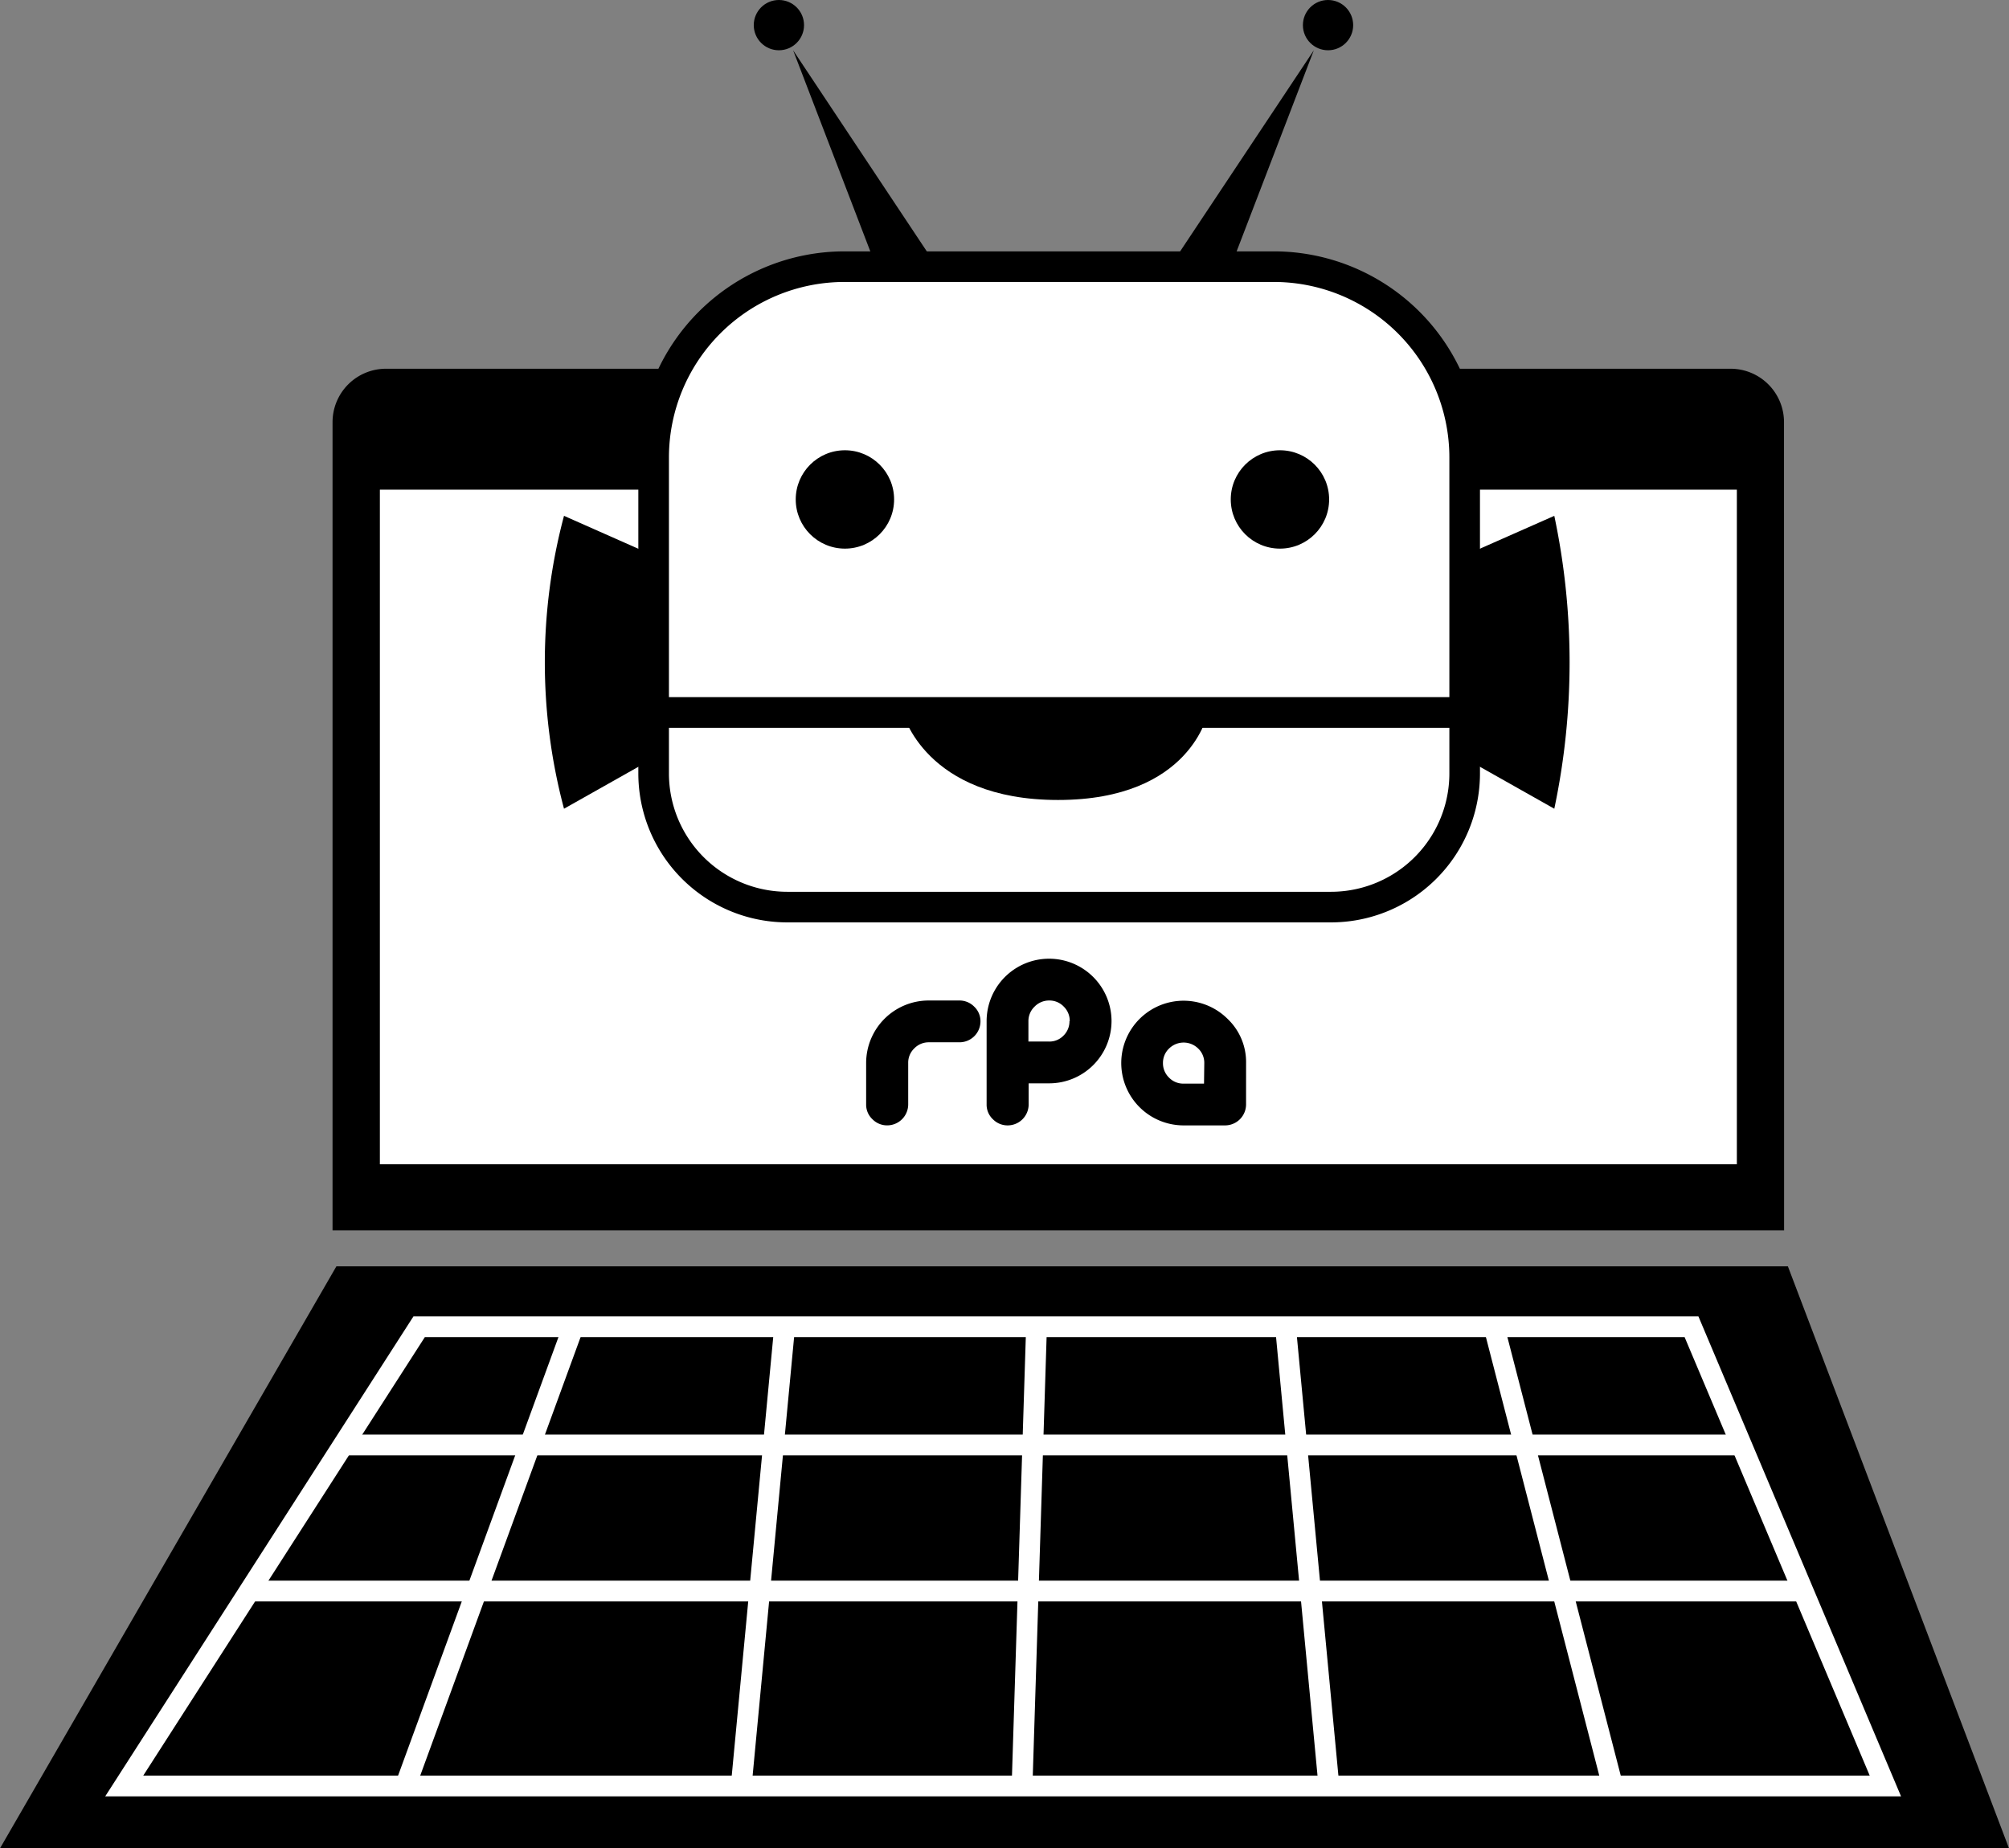 <svg xmlns="http://www.w3.org/2000/svg" viewBox="0 0 919 845.63"><rect x="0" y="0" width="919" height="845.63" fill="#808080" stroke="none"/><defs><style>.a{fill:none;stroke:#fff;stroke-width:9.51px;}.a,.c{stroke-miterlimit:10;}.b,.c{fill:#fff;}.c{stroke:#000;stroke-width:14px;}</style></defs><polygon points="0 845.63 919 845.63 817.85 579.35 153.89 579.35 0 845.63"/><polygon class="a" points="56.83 817.1 862.45 817.1 773.77 607.01 191.73 607.01 56.83 817.1"/><path d="M1363.12,687.92h-664V318.15a24.45,24.45,0,0,1,24.45-24.45h615.06a24.45,24.45,0,0,1,24.45,24.45Z" transform="translate(-547 -125)"/><rect class="b" x="173.77" y="224.03" width="620.74" height="308.64"/><line class="a" x1="262.25" y1="607.02" x2="185.43" y2="817.1"/><line class="a" x1="358.93" y1="607.02" x2="339.06" y2="817.1"/><line class="a" x1="474.15" y1="607.02" x2="467.53" y2="817.1"/><line class="a" x1="588.05" y1="607.02" x2="607.91" y2="817.1"/><line class="a" x1="683.41" y1="607.02" x2="737.71" y2="817.1"/><line class="a" x1="157" y1="661.09" x2="796.6" y2="661.09"/><line class="a" x1="114.09" y1="727.92" x2="824.81" y2="727.92"/><path d="M1140,338.23s4.57-8.22,0-12.79-10-30.14,9.13-29.22S1159.18,332.75,1140,338.23Z" transform="translate(-547 -125)"/><path class="c" d="M386.33,122H582.67A87.33,87.33,0,0,1,670,209.33V326a0,0,0,0,1,0,0H299a0,0,0,0,1,0,0V209.33A87.33,87.33,0,0,1,386.33,122Z"/><path class="c" d="M299,326H670a0,0,0,0,1,0,0v27.84A61.16,61.16,0,0,1,608.84,415H360.16A61.16,61.16,0,0,1,299,353.84V326A0,0,0,0,1,299,326Z"/><path d="M1217,379.12,1258,361a324.26,324.26,0,0,1,0,134l-41-23.13Z" transform="translate(-547 -125)"/><path d="M846,379.16,805,361a260.23,260.23,0,0,0,0,134l41-23.12Z" transform="translate(-547 -125)"/><circle cx="386.5" cy="228.5" r="22.5"/><circle cx="585.5" cy="228.5" r="22.5"/><path d="M960,451s10,40,71,40,68.55-40,68.55-40Z" transform="translate(-547 -125)"/><polygon points="535.19 122 601 23 563 122 535.19 122"/><circle cx="607.5" cy="11.5" r="11.5"/><polygon points="428.61 122 362.8 23 400.8 122 428.61 122"/><circle cx="356.3" cy="11.5" r="11.5"/><path d="M995.51,592.3a9.59,9.59,0,0,1-9.56,9.56H971.89a9.14,9.14,0,0,0-6.63,2.76,9,9,0,0,0-2.81,6.69v19a9.63,9.63,0,0,1-9.57,9.56,9.37,9.37,0,0,1-6.8-2.82,9.11,9.11,0,0,1-2.87-6.74v-19a28.61,28.61,0,0,1,28.57-28.57h14.06a9.4,9.4,0,0,1,6.8,2.81A9.14,9.14,0,0,1,995.51,592.3Z" transform="translate(-547 -125)"/><path d="M1055.46,592.19A28.53,28.53,0,0,1,1027,620.64h-9.45v9.68a9.61,9.61,0,0,1-9.56,9.56,9.37,9.37,0,0,1-6.8-2.82,9.11,9.11,0,0,1-2.87-6.74V592.19a28.57,28.57,0,0,1,57.14,0Zm-19.12,0a9.08,9.08,0,0,0-2.76-6.69,9,9,0,0,0-6.58-2.76,9.24,9.24,0,0,0-6.75,2.81,9.11,9.11,0,0,0-2.81,6.64v9.33h9.45a8.91,8.91,0,0,0,6.63-2.75,9.08,9.08,0,0,0,2.7-6.58Z" transform="translate(-547 -125)"/><path d="M1117,630.32a9.61,9.61,0,0,1-9.55,9.56h-19a28.52,28.52,0,1,1,20.13-48.7,27.25,27.25,0,0,1,8.43,20.13Zm-19.11-19a9,9,0,0,0-2.76-6.58,9.49,9.49,0,0,0-13.38,0,9,9,0,0,0-2.76,6.58,9.11,9.11,0,0,0,2.76,6.69,9,9,0,0,0,6.58,2.76h9.44Z" transform="translate(-547 -125)"/></svg>